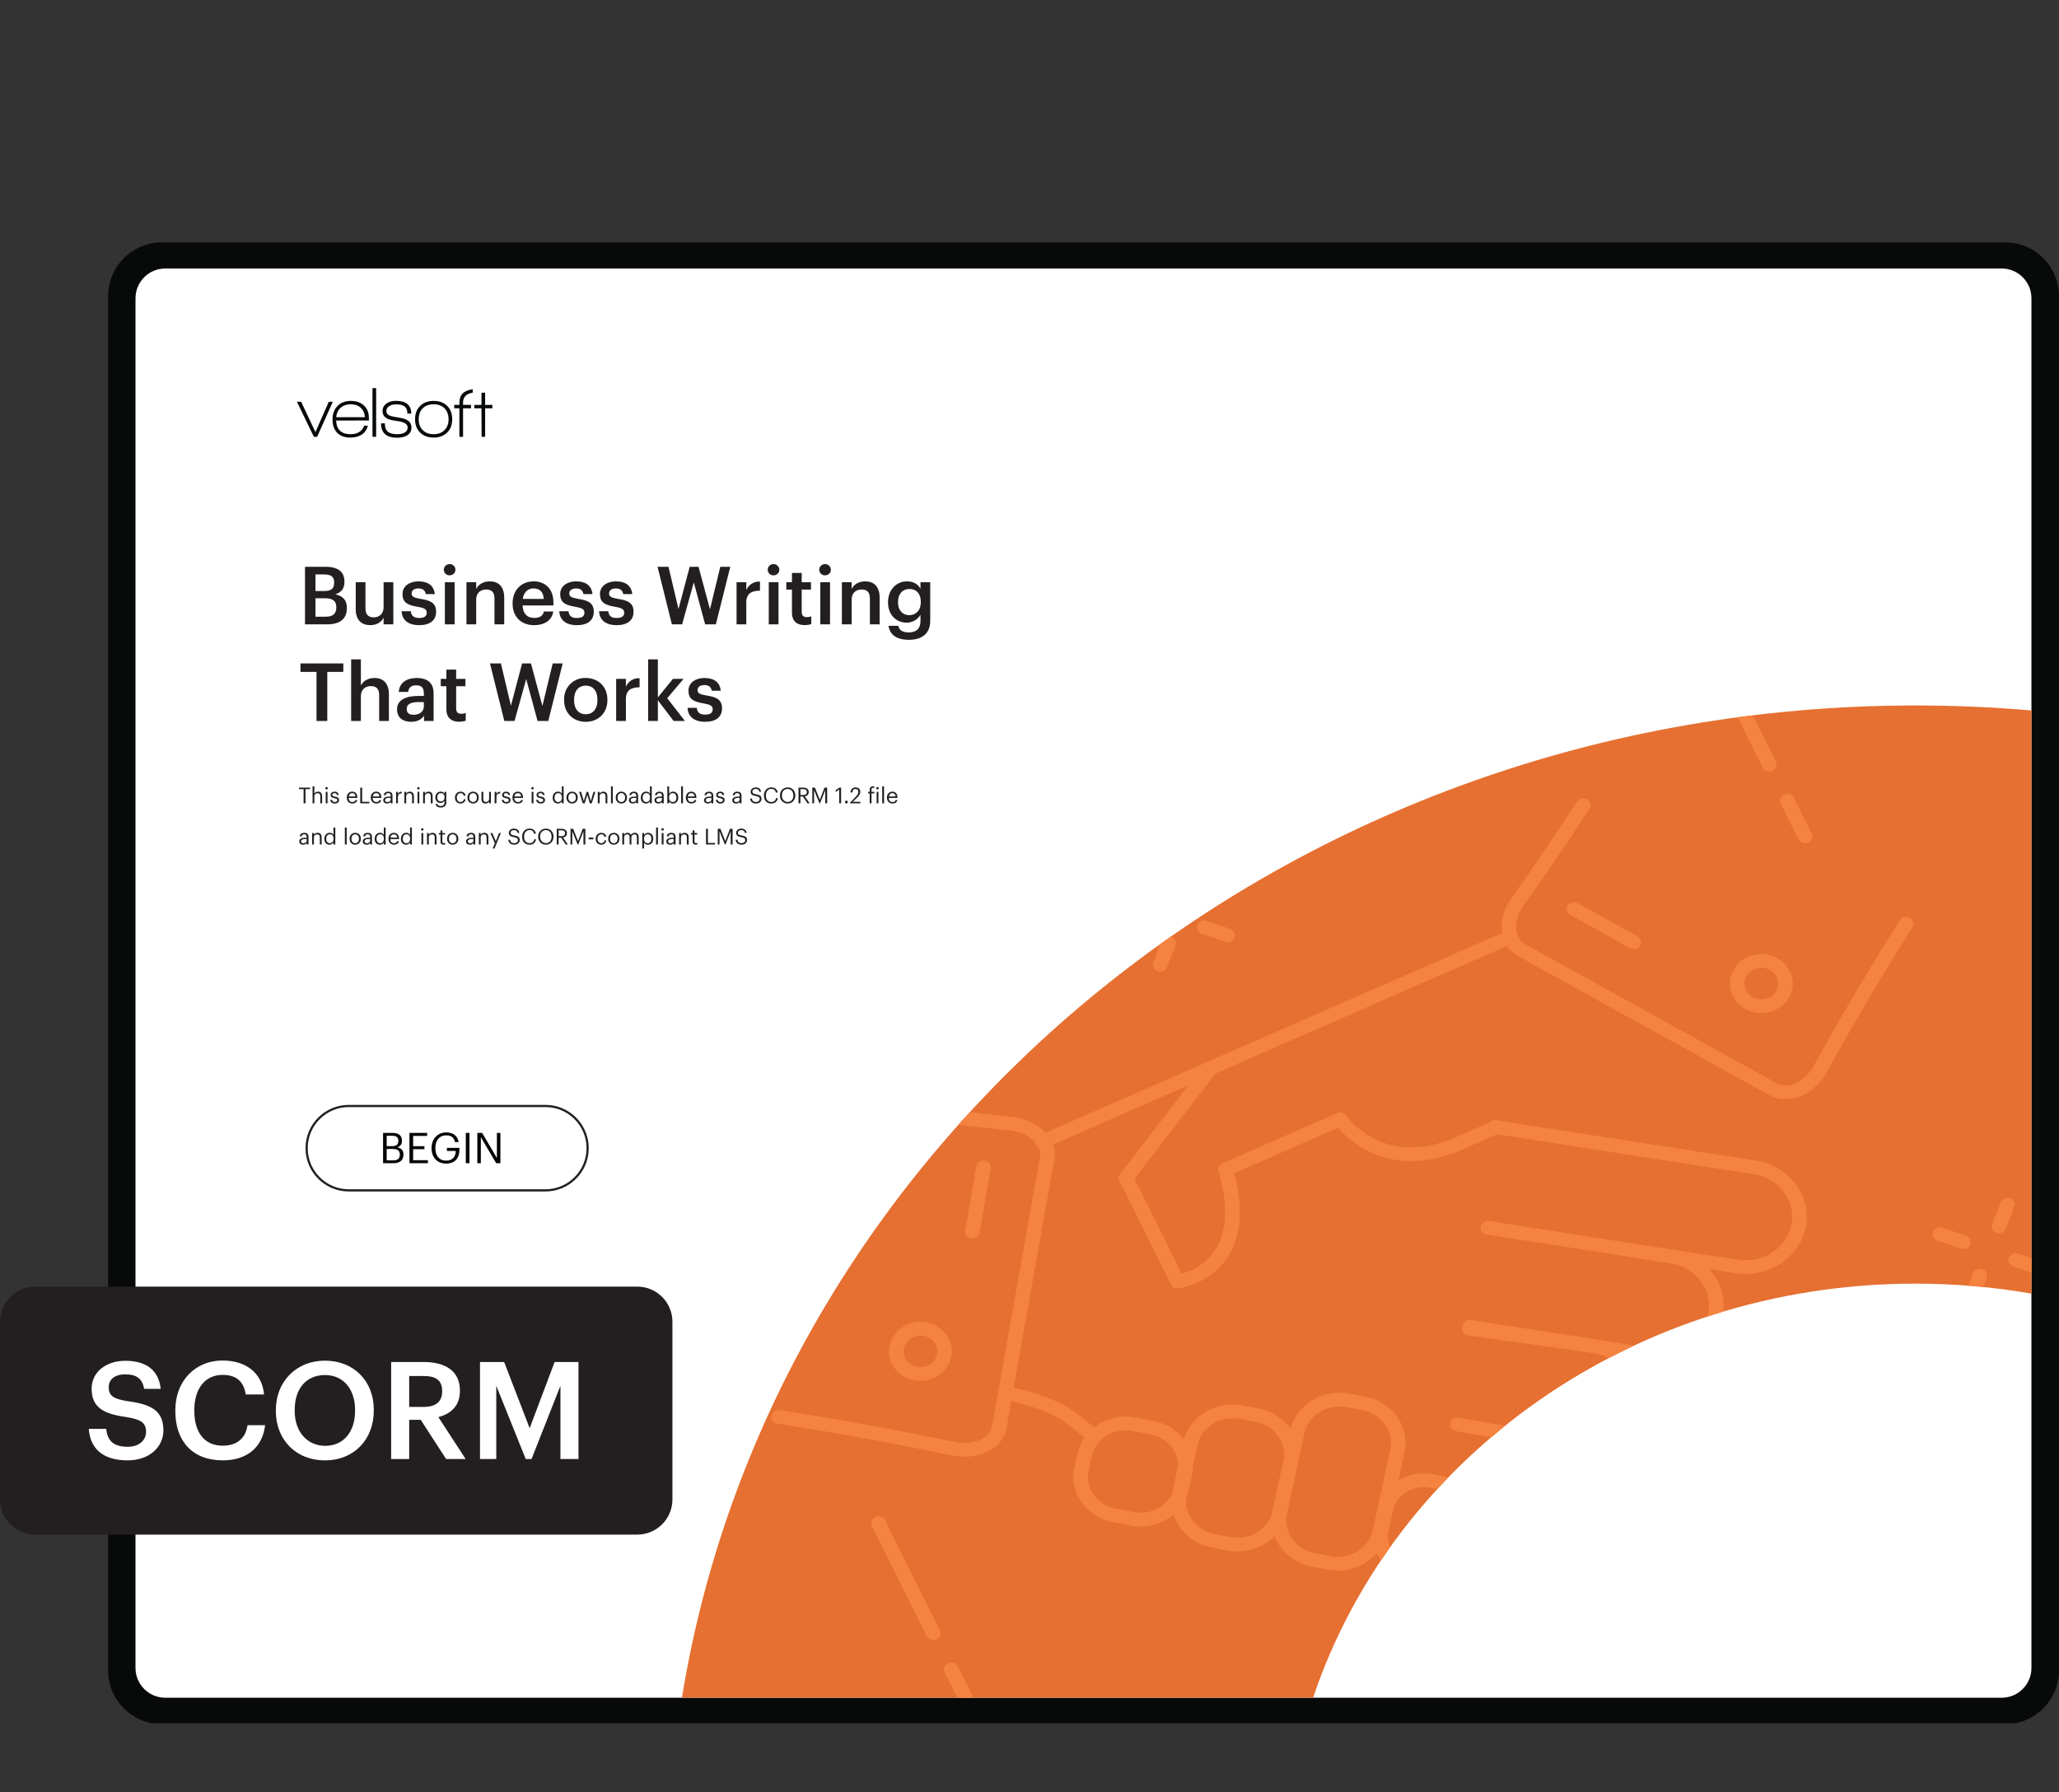 <svg xmlns="http://www.w3.org/2000/svg" xmlns:xlink="http://www.w3.org/1999/xlink" width="1251.275" height="1089.232" viewBox="0 0 938.456 816.924"><rect x="0" y="0" width="938.456" height="816.924" fill="#333333" stroke="none"/><g data-name="Figure"><g data-name="PlacedPDF"><clipPath id="a"><path transform="matrix(1 0 0 -1 0 816.924)" d="M49.276 31.411h889.18v675.032H49.276z"></path></clipPath><g clip-path="url(#a)"><path d="M911.885 778.867H77.768c-11.98 0-21.694-9.712-21.694-21.693V137.02c0-11.982 9.713-21.695 21.694-21.695h834.117c11.981 0 21.694 9.713 21.694 21.695v620.154c0 11.98-9.713 21.693-21.694 21.693" fill="#fff"></path></g><path d="M144.555 199.094h-1.505l-7.719-15.962h1.93l6.51 13.836 6.083-13.836h1.831z" fill="#070a0a"></path><clipPath id="b"><path transform="matrix(1 0 0 -1 0 816.924)" d="M49.276 31.411h889.18v675.032H49.276z"></path></clipPath><g clip-path="url(#b)"><path d="M159.863 184.276c-1.854 0-3.375.523-4.563 1.57-1.19 1.047-1.88 2.486-2.077 4.318h13.083c-.11-1.832-.747-3.27-1.913-4.318-1.167-1.047-2.677-1.57-4.53-1.57m-6.672 7.425c.217 4.143 2.408 6.214 6.574 6.214 3.16 0 5.244-1.296 6.247-3.89h1.7c-.632 2.048-1.711 3.487-3.237 4.316-1.33.741-2.923 1.112-4.776 1.112-2.682 0-4.732-.774-6.15-2.322-1.33-1.44-1.994-3.435-1.994-5.986 0-2.507.757-4.536 2.273-6.084s3.527-2.322 6.035-2.322 4.514.703 6.018 2.11c1.505 1.406 2.258 3.298 2.258 5.674v1.145zM169.773 176.917h1.668v22.177h-1.668zM180.96 199.52c-4.864 0-7.295-2.18-7.295-6.543h1.734c0 1.723.446 2.977 1.341 3.762.893.785 2.311 1.177 4.252 1.177 1.308 0 2.388-.207 3.238-.62 1.047-.546 1.57-1.353 1.57-2.422 0-1.308-1.09-2.213-3.27-2.714-.154-.044-1.244-.219-3.272-.524-3.27-.5-4.906-1.919-4.906-4.252 0-1.526.654-2.715 1.962-3.566 1.112-.74 2.475-1.112 4.09-1.112 4.687 0 7.032 1.941 7.032 5.822h-1.767c0-1.482-.404-2.556-1.21-3.22-.807-.666-2.105-.999-3.892-.999-1.2 0-2.214.24-3.042.72-.96.567-1.44 1.352-1.44 2.355 0 1.308 1.07 2.148 3.206 2.518.567.11 1.722.317 3.467.622 3.184.545 4.776 1.995 4.776 4.35 0 1.657-.72 2.89-2.159 3.696-1.157.633-2.628.95-4.416.95M202.645 186.158c-1.2-1.254-2.867-1.881-5.004-1.881-2.094 0-3.751.616-4.972 1.848-1.222 1.232-1.831 2.895-1.831 4.989 0 2.07.615 3.723 1.847 4.955 1.232 1.232 2.884 1.847 4.956 1.847 2.07 0 3.723-.615 4.956-1.847 1.23-1.232 1.847-2.884 1.847-4.955 0-2.05-.6-3.702-1.8-4.956m-5.036 13.296c-2.595 0-4.65-.774-6.166-2.322s-2.273-3.554-2.273-6.018c0-2.552.779-4.585 2.339-6.101 1.559-1.515 3.614-2.273 6.165-2.273 2.552 0 4.596.758 6.133 2.273 1.538 1.516 2.307 3.549 2.307 6.1 0 2.55-.78 4.579-2.34 6.084-1.558 1.505-3.613 2.257-6.165 2.257M221.112 186.105v12.989h-1.602l-.066-12.99h-3.238v-1.536h3.238v-5.558h1.668v5.558h3.304v1.537zM211.051 183.492c0-2.543 1.472-4.048 4.416-4.518v-1.534c-4.055.51-6.084 2.526-6.084 6.052v1.047h-2.355v1.57h2.355v13.018h1.668v-13.018h3.631v-1.57h-3.63z" fill="#070a0a"></path><path d="M179.295 528.906c2.01 0 2.938-.89 2.938-2.57v-.078c0-1.702-.947-2.514-3.17-2.514h-2.823v5.162zm-.542-6.477c2.03 0 2.804-.734 2.804-2.436v-.077c0-1.566-.909-2.204-2.842-2.204h-2.475v4.717zm-4.156-6.032h4.156c2.572 0 4.447.851 4.447 3.577v.078c0 1.256-.503 2.377-2.088 2.918 2.011.484 2.765 1.508 2.765 3.306v.078c0 2.61-1.779 3.866-4.543 3.866h-4.737zM186.623 516.397h8.062v1.373h-6.38v4.697h5.143v1.373h-5.143v5.007h6.728v1.373h-8.41zM196.697 523.396v-.155c0-4.04 2.726-7.057 6.69-7.057 2.744 0 5.2 1.276 5.625 4.39h-1.682c-.387-2.204-1.895-3.056-3.905-3.056-3.17 0-4.988 2.32-4.988 5.704v.154c0 3.422 1.701 5.665 4.95 5.665 2.996 0 4.291-1.953 4.35-4.408h-4.04v-1.392h5.682v1.025c0 4.002-2.455 6.128-5.993 6.128-4.253 0-6.689-2.958-6.689-6.998M212.301 516.398h1.682v13.823h-1.682zM217.56 516.397h2.185l6.728 11.426v-11.426h1.604v13.823h-1.933l-6.98-11.85v11.85h-1.604z" fill="#030505"></path><path stroke-miterlimit="10" fill="none" stroke="#231f20" d="M158.987 542.6c-10.624 0-19.236-8.611-19.236-19.235 0-10.624 8.612-19.236 19.236-19.236h89.611c10.624 0 19.236 8.612 19.236 19.236s-8.612 19.236-19.236 19.236h-89.61z"></path><path d="M75.313 773.863c-7.428 0-13.555-6.05-13.555-13.555V135.944c0-7.429 6.05-13.555 13.555-13.555h837.03c7.428 0 13.554 6.05 13.554 13.555v624.364h.001c0 7.43-6.05 13.555-13.555 13.555zm863.144-12.368V134.987c0-13.555-11.028-24.506-24.506-24.506H73.781c-13.554 0-24.505 11.027-24.505 24.506V761.42c0 13.554 11.027 24.505 24.505 24.505h840.17c13.478 0 24.429-10.95 24.506-24.429" fill="#080909"></path></g></g><g data-name="Figure"><clipPath id="c"><path transform="matrix(1 0 0 -1 0 816.924)" d="M873.056 495.362c-284.691 0-520.524-196.183-562.245-452.283H598.49c36.764 109.403 145.786 188.733 274.566 188.733 18.053 0 35.716-1.561 52.847-4.543v265.808a611.967 611.967 0 0 1-52.847 2.285z"></path></clipPath><g clip-path="url(#c)"><path d="M929.156 204.254H309.173V778.49h619.983z" fill="#e57031"></path><path d="M807.825 351.361c-1.662.728-3.64.053-4.415-1.507L778.43 299.61c-.775-1.561-.055-3.415 1.608-4.142 1.662-.727 3.64-.053 4.415 1.507l24.978 50.245c.776 1.56.056 3.414-1.607 4.141M824.106 384.11c-1.663.727-3.64.053-4.416-1.508l-8.081-16.255c-.776-1.56-.056-3.414 1.607-4.142 1.662-.727 3.64-.052 4.415 1.508l8.082 16.255c.775 1.56.055 3.415-1.607 4.142M426.78 747.317c-1.663.727-3.64.053-4.416-1.508l-24.979-50.244c-.775-1.56-.055-3.414 1.608-4.142 1.662-.727 3.64-.052 4.415 1.508l24.978 50.244c.776 1.56.056 3.415-1.607 4.142M896.246 569a3.512 3.512 0 0 1-2.54.103l-10.642-3.633c-1.724-.588-2.614-2.377-1.985-3.994.627-1.618 2.533-2.451 4.258-1.862l10.641 3.633c1.724.588 2.614 2.377 1.986 3.994-.314.809-.947 1.422-1.718 1.759M899.946 594.216a3.512 3.512 0 0 1-2.54.103c-1.725-.588-2.614-2.377-1.986-3.994l3.874-9.98c.628-1.618 2.533-2.452 4.258-1.863s2.614 2.377 1.986 3.994l-3.874 9.981c-.314.81-.947 1.422-1.718 1.759M912.488 561.895a3.512 3.512 0 0 1-2.54.104c-1.724-.588-2.614-2.377-1.986-3.994l3.874-9.982c.627-1.618 2.533-2.451 4.258-1.862 1.724.588 2.613 2.377 1.985 3.994l-3.873 9.982c-.314.809-.947 1.421-1.718 1.758M526.48 417.394a3.512 3.512 0 0 1-2.54.104l-10.643-3.633c-1.724-.588-2.614-2.377-1.985-3.994.627-1.618 2.533-2.451 4.258-1.862l10.641 3.633c1.725.588 2.614 2.377 1.986 3.994-.314.809-.947 1.421-1.718 1.758M560.937 429.157a3.512 3.512 0 0 1-2.54.104l-10.642-3.632c-1.724-.588-2.613-2.376-1.985-3.994.627-1.618 2.533-2.451 4.258-1.862l10.64 3.632c1.725.588 2.614 2.376 1.986 3.994-.313.809-.947 1.421-1.717 1.758M530.18 442.61a3.512 3.512 0 0 1-2.54.104c-1.726-.588-2.615-2.377-1.986-3.994l3.873-9.98c.628-1.619 2.534-2.452 4.258-1.863 1.725.589 2.614 2.377 1.986 3.994l-3.874 9.981c-.314.809-.947 1.421-1.718 1.759M542.722 410.29a3.512 3.512 0 0 1-2.54.104c-1.725-.588-2.615-2.377-1.986-3.994l3.873-9.982c.628-1.618 2.533-2.451 4.258-1.862 1.724.588 2.614 2.376 1.986 3.993l-3.874 9.983c-.314.809-.947 1.421-1.717 1.758M623.817 776.276a3.512 3.512 0 0 1-2.54.104c-1.725-.589-2.615-2.377-1.986-3.994l3.874-9.981c.628-1.618 2.533-2.451 4.258-1.863 1.724.59 2.614 2.378 1.985 3.995l-3.874 9.98c-.313.81-.947 1.422-1.717 1.76M395.856 435.401l-63.602 27.82c-1.663.727-3.64.052-4.416-1.508-.775-1.56-.055-3.414 1.607-4.142l63.603-27.819c1.662-.727 3.64-.053 4.415 1.507.776 1.56.055 3.415-1.607 4.142M378.722 467.817l-14.35 6.277c-1.663.727-3.64.053-4.416-1.508-.776-1.56-.055-3.414 1.607-4.141l14.35-6.277c1.663-.727 3.64-.053 4.416 1.507.775 1.56.055 3.415-1.607 4.142M873.386 702.269l-63.602 27.819c-1.663.727-3.64.053-4.416-1.507-.776-1.561-.055-3.415 1.607-4.142l63.602-27.82c1.663-.727 3.64-.052 4.416 1.508.775 1.56.055 3.414-1.607 4.142M914.841 684.136l-20.577 9c-1.662.728-3.64.054-4.415-1.507-.776-1.56-.055-3.414 1.607-4.141l20.577-9c1.662-.728 3.64-.054 4.415 1.507.776 1.56.056 3.414-1.607 4.141M904.665 663.666l-44.35 19.398c-1.662.727-3.64.053-4.415-1.507-.775-1.56-.055-3.415 1.607-4.142l44.35-19.398c1.662-.727 3.639-.053 4.415 1.507.775 1.56.055 3.415-1.607 4.142M841.268 691.395l-14.348 6.276c-1.663.727-3.64.053-4.416-1.507-.775-1.56-.055-3.415 1.607-4.142l14.349-6.276c1.662-.727 3.64-.053 4.415 1.507.776 1.561.056 3.415-1.607 4.142M734.365 659.776a29.19 29.19 0 0 1-16.231 2.072l-54.512-9.467c-1.803-.313-2.995-1.939-2.662-3.63.334-1.695 2.067-2.81 3.873-2.498l54.453 9.457c11.395 1.784 22.274-5.498 24.188-16.25 1.91-10.747-5.857-20.949-17.313-22.741l-56.924-7.994c-1.814-.255-3.066-1.841-2.794-3.543.273-1.707 1.966-2.875 3.778-2.62l56.977 8c15.126 2.366 25.342 15.787 22.828 29.924-1.558 8.77-7.66 15.79-15.661 19.29" fill="#f58340"></path><path d="M769.588 618.877a29.195 29.195 0 0 1-16.23 2.073l-83.804-13.114c-1.812-.284-3.032-1.89-2.73-3.588.301-1.697 2.02-2.844 3.822-2.56l83.804 13.114c11.462 1.794 22.334-5.493 24.248-16.24.925-5.205-.366-10.438-3.635-14.733-3.27-4.297-8.13-7.14-13.679-8.008l-83.804-13.115c-1.811-.284-3.032-1.89-2.73-3.588.301-1.698 2.02-2.844 3.822-2.56l83.804 13.115c7.303 1.142 13.693 4.883 17.994 10.533 4.303 5.65 6 12.535 4.78 19.383-1.558 8.77-7.66 15.788-15.662 19.288" fill="#f58340"></path><path d="M807.409 578.244a29.205 29.205 0 0 1-16.23 2.073l-29.777-4.493c-1.811-.274-3.043-1.874-2.752-3.573.294-1.7 2-2.856 3.808-2.582l29.794 4.496c5.572.872 11.154-.34 15.73-3.407 4.578-3.066 7.61-7.623 8.536-12.829.925-5.207-.366-10.439-3.635-14.735-3.27-4.296-8.128-7.14-13.677-8.01l-118.268-18.361c-1.81-.282-3.035-1.886-2.734-3.585.299-1.698 2.009-2.843 3.82-2.565l118.271 18.363c7.304 1.144 13.694 4.885 17.995 10.536 4.303 5.65 6 12.535 4.781 19.383-1.56 8.77-7.657 15.788-15.662 19.289M500.02 657.379c-1.11.485-2.464.374-3.485-.393-2.377-1.786-4-3.101-5.585-4.39-1.48-1.2-2.928-2.374-4.975-3.91-9.72-7.293-27.698-10.585-27.88-10.618-1.8-.324-2.983-1.956-2.637-3.646.344-1.69 2.085-2.801 3.884-2.477.801.145 19.767 3.607 30.784 11.875 2.127 1.595 3.631 2.815 5.17 4.063 1.532 1.243 3.097 2.513 5.394 4.239 1.433 1.076 1.663 3.037.517 4.38-.331.387-.739.68-1.188.877M691.783 699.475a29.205 29.205 0 0 1-16.23 2.073c-1.81-.282-3.032-1.89-2.73-3.586.301-1.698 2.02-2.845 3.822-2.562 11.463 1.795 22.335-5.492 24.247-16.24.925-5.206-.365-10.438-3.635-14.734-3.269-4.296-8.127-7.14-13.676-8.008-1.811-.283-3.032-1.89-2.73-3.588.3-1.697 2.022-2.844 3.822-2.56 7.301 1.143 13.69 4.883 17.992 10.534 4.302 5.65 6 12.534 4.78 19.383-1.559 8.769-7.657 15.787-15.662 19.288" fill="#f58340"></path><path d="M449.297 662.07c-4.581 2.004-10.207 2.479-15.875 1.28a1499.828 1499.828 0 0 0-79.111-14.406c-1.812-.278-3.039-1.882-2.74-3.581.296-1.7 2.01-2.847 3.816-2.57a1506.543 1506.543 0 0 1 79.491 14.475c4.948 1.045 9.92.387 13.3-1.738 1.551-.979 3.508-2.745 4.016-5.598l21.78-122.455c.507-2.851-.735-5.119-1.867-6.518-2.464-3.049-6.937-5.176-11.965-5.69a1524.129 1524.129 0 0 1-55.28-6.777c-1.816-.257-3.065-1.844-2.792-3.546.277-1.705 1.973-2.873 3.78-2.617a1517.302 1517.302 0 0 0 55.018 6.744c6.905.707 12.935 3.666 16.534 8.122 2.716 3.358 3.826 7.373 3.125 11.307l-21.78 122.457c-.698 3.933-3.135 7.394-6.862 9.744-.816.514-1.682.97-2.588 1.367M821.285 499.364a19.94 19.94 0 0 1-2.78.98c-4.314 1.168-8.707.695-12.368-1.331L692.129 435.95c-3.664-2.026-6.229-5.405-7.226-9.515-1.326-5.45.134-11.685 4-17.106a1332.623 1332.623 0 0 0 29.852-43.863c.952-1.465 2.997-1.932 4.567-1.034 1.566.898 2.059 2.816 1.102 4.285a1337.654 1337.654 0 0 1-29.994 44.072c-2.818 3.95-3.956 8.53-3.049 12.26.415 1.713 1.469 4.063 4.123 5.533l114.007 63.062c2.656 1.469 5.356 1.198 7.153.712 3.9-1.058 7.643-4.21 9.964-8.433a1313.223 1313.223 0 0 1 39.28-66.428c.938-1.477 2.975-1.97 4.55-1.09 1.58.877 2.1 2.79 1.164 4.27a1307.311 1307.311 0 0 0-39.091 66.11c-2.66 4.838-6.664 8.575-11.245 10.58" fill="#f58340"></path><path d="M545.41 584.792c-4.462 1.952-7.982 2.404-8.264 2.438-1.433.17-2.82-.546-3.431-1.774l-23.46-47.192a2.954 2.954 0 0 1 .317-3.14l38.613-50.16a3.285 3.285 0 0 1 1.29-1l136.566-59.733c1.662-.728 3.64-.053 4.415 1.507.776 1.56.055 3.414-1.607 4.142l-135.781 59.39-36.966 48.018 21.503 43.255c3.478-.955 10.168-3.531 14.735-9.998 5.977-8.465 6.674-20.804 2.073-36.675-.425-1.464.336-3.001 1.803-3.643l52.198-22.831c1.51-.66 3.307-.17 4.205 1.145.679.987 17.173 24.16 50.006 9.799l15.825-6.922c1.662-.727 3.64-.053 4.415 1.508.776 1.56.056 3.414-1.607 4.141l-15.825 6.922c-31.759 13.891-50.947-3.467-56.63-9.886l-47.274 20.678c4.328 16.548 3.079 29.765-3.726 39.313-3.974 5.578-9.116 8.827-13.393 10.698" fill="#f58340"></path><path d="m562.503 485.58-85.973 37.604c-1.662.727-3.64.053-4.415-1.507-.776-1.56-.055-3.415 1.607-4.142l85.973-37.604c1.662-.727 3.64-.053 4.416 1.507.775 1.56.055 3.415-1.608 4.142M516.691 689.23c8.558 1.634 16.934-3.569 18.68-11.593l1.366-6.301c.845-3.89.025-7.853-2.31-11.162-2.333-3.31-5.902-5.568-10.047-6.36l-8.11-1.549c-4.143-.791-8.37-.018-11.899 2.168-3.527 2.189-5.935 5.537-6.778 9.424l-1.368 6.302c-.845 3.89-.025 7.852 2.31 11.162 2.332 3.31 5.901 5.568 10.047 6.36zm12.63 4.56a23.71 23.71 0 0 1-13.956 1.547l-8.11-1.55c-5.883-1.123-10.95-4.33-14.264-9.027-3.314-4.697-4.478-10.324-3.278-15.845l1.367-6.301c1.199-5.52 4.617-10.271 9.624-13.379 5.017-3.116 11.009-4.202 16.893-3.077l8.11 1.55c5.883 1.123 10.95 4.329 14.263 9.026 3.314 4.698 4.479 10.325 3.28 15.845l-1.368 6.303c-1.48 6.803-6.317 12.177-12.56 14.908" fill="#f58340"></path><path d="M560.804 700.615c4.273.817 8.642.023 12.262-2.233 3.638-2.257 6.118-5.706 6.988-9.714l4.886-22.502c1.797-8.272-3.917-16.373-12.737-18.058l-7.157-1.367c-8.819-1.685-17.454 3.676-19.25 11.947l-4.886 22.502c-.872 4.008-.025 8.092 2.38 11.503 2.406 3.41 6.084 5.739 10.356 6.554zm12.921 4.546c-4.425 1.936-9.374 2.493-14.247 1.562l-7.158-1.368c-6.012-1.147-11.187-4.422-14.571-9.223-3.386-4.798-4.575-10.547-3.352-16.186l4.885-22.501c2.528-11.638 14.68-19.182 27.09-16.812L573.53 642c12.409 2.373 20.45 13.77 17.923 25.41l-4.885 22.502c-1.226 5.64-4.718 10.493-9.834 13.668a23.669 23.669 0 0 1-3.009 1.581" fill="#f58340"></path><path d="M606.46 709.337c8.82 1.684 17.455-3.676 19.251-11.947l7.935-36.547c.871-4.008.027-8.094-2.38-11.503-2.404-3.412-6.084-5.739-10.356-6.555l-7.158-1.367c-4.27-.816-8.624-.017-12.262 2.233-3.637 2.257-6.118 5.707-6.988 9.714l-7.935 36.547c-1.796 8.272 3.918 16.373 12.737 18.058zm12.934 4.526a24.22 24.22 0 0 1-14.26 1.581l-7.157-1.366c-12.408-2.372-20.448-13.771-17.923-25.41l7.935-36.546c1.225-5.64 4.717-10.494 9.834-13.668 5.123-3.181 11.246-4.293 17.256-3.144l7.157 1.368c6.012 1.146 11.188 4.423 14.573 9.221 3.384 4.8 4.574 10.55 3.348 16.189l-7.933 36.545c-1.51 6.95-6.451 12.44-12.83 15.23" fill="#f58340"></path><path d="M642.869 679.117c-.645.282-1.272.61-1.876.985-3.186 1.978-5.36 5.002-6.123 8.515l-1.978 9.113c-.764 3.513-.022 7.094 2.087 10.084 2.107 2.99 5.331 5.03 9.075 5.744l5.34 1.02c3.747.715 7.572.016 10.751-1.957 3.187-1.978 5.36-5.002 6.123-8.515l1.978-9.113c1.574-7.252-3.433-14.352-11.162-15.83l-5.34-1.019a15.055 15.055 0 0 0-8.875.973m18.198 40.144c-4.037 1.765-8.553 2.274-12.999 1.425l-5.34-1.02c-5.482-1.047-10.204-4.035-13.292-8.413-3.086-4.378-4.173-9.622-3.057-14.766l1.978-9.114c1.118-5.144 4.303-9.572 8.97-12.47 4.668-2.898 10.258-3.913 15.743-2.866l5.34 1.019c11.319 2.163 18.653 12.562 16.35 23.18l-1.978 9.114c-1.118 5.144-4.304 9.572-8.971 12.469a21.64 21.64 0 0 1-2.744 1.442M799.548 441.802c-3.833 1.676-5.498 5.965-3.71 9.56 1.787 3.595 6.36 5.156 10.193 3.48 3.832-1.677 5.497-5.966 3.71-9.561-1.787-3.595-6.36-5.155-10.193-3.48m9.29 18.69c-7.153 3.128-15.687.215-19.023-6.494-3.336-6.71-.229-14.715 6.925-17.844 7.153-3.13 15.687-.216 19.023 6.494 3.336 6.71.23 14.714-6.924 17.844M416.26 609.45c-3.833 1.676-5.496 5.965-3.709 9.56 1.787 3.594 6.358 5.156 10.191 3.48 3.833-1.677 5.496-5.965 3.708-9.56-1.787-3.595-6.358-5.156-10.19-3.48m9.29 18.689c-7.153 3.128-15.685.215-19.021-6.495-3.336-6.71-.231-14.714 6.922-17.843 7.154-3.129 15.686-.215 19.022 6.495 3.336 6.71.23 14.714-6.922 17.843M746.033 432.339a3.516 3.516 0 0 1-3.106-.145l-27.161-15.154c-1.576-.88-2.095-2.792-1.157-4.271.943-1.478 2.977-1.966 4.556-1.086l27.161 15.154c1.576.88 2.095 2.792 1.157 4.271a3.252 3.252 0 0 1-1.45 1.231M444.6 564.184a3.508 3.508 0 0 1-1.937.25c-1.81-.276-3.039-1.878-2.745-3.576l5.084-29.257c.296-1.7 2.002-2.853 3.815-2.576 1.81.277 3.04 1.879 2.745 3.577l-5.083 29.257c-.186 1.058-.916 1.904-1.878 2.325M346.933 478.283c-.776-1.56-2.753-2.235-4.416-1.508l-33.344 14.584v6.878l36.152-15.813c1.663-.727 2.384-2.581 1.608-4.141M312.982 468.211c-.572-1.15-1.798-1.815-3.07-1.794v6.575l1.463-.64c1.662-.727 2.383-2.58 1.607-4.141M608.281 778.164a3.35 3.35 0 0 0-.974-.536l-10.642-3.632c-1.725-.59-3.63.244-4.258 1.862-.303.781-.246 1.6.082 2.306zM929.156 574.573l-9.362-3.195c-1.724-.59-3.63.244-4.258 1.862-.628 1.618.261 3.406 1.986 3.994l10.641 3.632c.328.113.662.158.993.171zM437.655 776.569h7.24a2.994 2.994 0 0 0-.229-.646l-8.081-16.256c-.776-1.56-2.753-2.234-4.415-1.507-1.663.727-2.383 2.581-1.608 4.142z" fill="#f58340"></path></g></g><symbol id="d"><path d="M0 0h.275C.432 0 .52.067.52.2v.004C.52.299.474.352.377.373.458.398.49.454.49.525v.004c0 .13-.087.186-.234.186H0V0m.13.095v.229h.12C.348.324.389.287.389.213V.209C.389.135.348.095.259.095H.13m0 .319V.62h.108C.323.62.362.591.362.523V.519C.362.446.328.414.24.414H.13z"></path></symbol><symbol id="e"><path d="M.18 0c.085 0 .14.041.166.092V.01h.121v.523H.346V.222C.346.139.289.097.224.097c-.07 0-.103.036-.103.115v.321H0V.198C0 .059.077 0 .18 0z"></path></symbol><symbol id="f"><path d="M.219 0c.134 0 .209.061.209.167 0 .111-.073.141-.196.16C.149.341.124.356.124.394c0 .037.031.062.083.062C.263.456.29.434.3.386h.112C.399.504.314.544.207.544.109.544.011.492.011.387.011.289.062.25.2.228.277.215.312.199.312.156.312.112.283.089.218.089.147.089.12.12.114.173H0C.005.062.084 0 .219 0z"></path></symbol><symbol id="g"><path d="M.013 0h.121v.523H.013V0m.059.609c.04 0 .072.03.072.069a.07.07 0 0 1-.072.07A.07.07 0 0 1 0 .678.07.07 0 0 1 .072.609z"></path></symbol><symbol id="h"><path d="M0 0h.121v.308c0 .083.055.125.123.125.072 0 .104-.036.104-.115V0h.121v.329C.469.473.395.534.29.534.204.534.146.491.121.44v.083H0V0z"></path></symbol><symbol id="i"><path d="M.265 0c.134 0 .223.06.24.17H.388C.379.119.341.09.268.09c-.09 0-.14.056-.144.155h.383V.28C.507.467.39.544.26.544.111.544 0 .436 0 .274V.266C0 .101.111 0 .265 0M.126.326c.012.081.061.13.134.13.075 0 .121-.04.127-.13H.126z"></path></symbol><symbol id="j"><path d="M0 0z"></path></symbol><symbol id="k"><path d="M.178 0h.127L.45.521.591 0h.133l.179.715H.779L.651.187.509.715h-.11L.26.19.136.715H0L.178 0z"></path></symbol><symbol id="l"><path d="M0 0h.121v.272c0 .111.064.145.17.146v.113a.174.174 0 0 1-.17-.106v.098H0V0z"></path></symbol><symbol id="m"><path d="M.228 0C.265 0 .291.006.31.013v.096a.149.149 0 0 0-.059-.01c-.038 0-.06.021-.06.067v.275h.115v.091H.191v.115H.07V.532H0V.441h.07V.155C.07.056.124 0 .228 0z"></path></symbol><symbol id="n"><path d="M.258 0C.42 0 .523.077.524.231v.484H.403v-.08C.373.687.321.726.235.726.1.726 0 .616 0 .469V.462C0 .311.101.213.232.213.309.213.374.26.403.31V.233C.403.139.351.092.257.092c-.079 0-.119.03-.129.082H.006C.02.074.094 0 .258 0m.004.306c-.078 0-.138.06-.138.157v.008c0 .095.052.16.142.16.087 0 .141-.059.141-.158V.466c0-.1-.061-.16-.145-.16z"></path></symbol><use xlink:href="#d" transform="matrix(36.704 0 0 -36.704 139.01 284.596)" fill="#231f20"></use><use xlink:href="#e" transform="matrix(36.704 0 0 -36.704 162.133 284.963)" fill="#231f20"></use><use xlink:href="#f" transform="matrix(36.704 0 0 -36.704 183.055 284.963)" fill="#231f20"></use><use xlink:href="#g" transform="matrix(36.704 0 0 -36.704 202.288 284.596)" fill="#231f20"></use><use xlink:href="#h" transform="matrix(36.704 0 0 -36.704 212.601 284.596)" fill="#231f20"></use><use xlink:href="#i" transform="matrix(36.704 0 0 -36.704 233.633 284.963)" fill="#231f20"></use><use xlink:href="#f" transform="matrix(36.704 0 0 -36.704 254.921 284.963)" fill="#231f20"></use><use xlink:href="#f" transform="matrix(36.704 0 0 -36.704 273.053 284.963)" fill="#231f20"></use><use xlink:href="#j" transform="matrix(36.704 0 0 -36.704 290.01 284.596)" fill="#231f20"></use><use xlink:href="#k" transform="matrix(36.704 0 0 -36.704 299.7 284.596)" fill="#231f20"></use><use xlink:href="#l" transform="matrix(36.704 0 0 -36.704 335.707 284.596)" fill="#231f20"></use><use xlink:href="#g" transform="matrix(36.704 0 0 -36.704 349.912 284.596)" fill="#231f20"></use><use xlink:href="#m" transform="matrix(36.704 0 0 -36.704 358.39 284.926)" fill="#231f20"></use><use xlink:href="#g" transform="matrix(36.704 0 0 -36.704 373.402 284.596)" fill="#231f20"></use><use xlink:href="#h" transform="matrix(36.704 0 0 -36.704 383.716 284.596)" fill="#231f20"></use><use xlink:href="#n" transform="matrix(36.704 0 0 -36.704 404.747 291.643)" fill="#231f20"></use><use xlink:href="#j" transform="matrix(36.704 0 0 -36.704 426.623 284.596)" fill="#231f20"></use></g><g data-name="P"><symbol id="o"><path d="M.199 0h.134v.61h.199v.105H0V.61h.199V0z"></path></symbol><symbol id="p"><path d="M0 0h.121v.308c0 .083.055.125.123.125.072 0 .104-.036.104-.115V0h.121v.329C.469.473.395.534.29.534.204.534.146.491.121.44v.325H0V0z"></path></symbol><symbol id="q"><path d="M.175 0c.08 0 .126.029.16.074V.01h.119v.343c0 .143-.092.191-.209.191C.128.544.031.493.021.371h.117c.006.052.037.082.1.082.071 0 .095-.035.095-.105V.321H.268C.118.321 0 .277 0 .155 0 .046.079 0 .175 0m.029.087C.144.087.12.116.12.16c0 .064.059.085.151.085h.062V.193C.333.126.278.087.204.087z"></path></symbol><symbol id="r"><path d="M.269.094C.177.094.124.161.124.268v.008c0 .108.055.173.145.173S.413.383.413.275V.268C.413.161.359.094.269.094M.268 0c.154 0 .269.106.269.269v.008c0 .16-.115.267-.268.267A.259.259 0 0 1 0 .274V.266C0 .107.114 0 .268 0z"></path></symbol><symbol id="s"><path d="M0 0h.121v.257L.317 0h.14l-.22.283.203.24H.308L.121.293v.472H0V0z"></path></symbol><use xlink:href="#o" transform="matrix(36.704 0 0 -36.704 136.954 328.64)" fill="#231f20"></use><use xlink:href="#p" transform="matrix(36.704 0 0 -36.704 160.041 328.64)" fill="#231f20"></use><use xlink:href="#q" transform="matrix(36.704 0 0 -36.704 180.963 329.008)" fill="#231f20"></use><use xlink:href="#m" transform="matrix(36.704 0 0 -36.704 200.893 328.971)" fill="#231f20"></use><use xlink:href="#j" transform="matrix(36.704 0 0 -36.704 213.63 328.64)" fill="#231f20"></use><use xlink:href="#k" transform="matrix(36.704 0 0 -36.704 223.32 328.64)" fill="#231f20"></use><use xlink:href="#r" transform="matrix(36.704 0 0 -36.704 257.124 329.008)" fill="#231f20"></use><use xlink:href="#l" transform="matrix(36.704 0 0 -36.704 280.834 328.64)" fill="#231f20"></use><use xlink:href="#s" transform="matrix(36.704 0 0 -36.704 295.406 328.64)" fill="#231f20"></use><use xlink:href="#f" transform="matrix(36.704 0 0 -36.704 313.39 329.008)" fill="#231f20"></use></g><g data-name="P"><symbol id="t"><path d="M.208 0h.087v.644h.208v.071H0V.644h.208V0z"></path></symbol><symbol id="u"><path d="M0 0h.083v.317c0 .094.069.143.146.143C.313.46.352.419.352.327V0h.083v.321c0 .152-.076.211-.184.211C.165.532.107.489.083.44v.333H0V0z"></path></symbol><symbol id="v"><path d="M.015 0h.083v.523H.015V0m.04.632c.03 0 .055.025.055.055S.085.742.055.742A.055.055 0 0 1 0 .687C0 .657.025.632.055.632z"></path></symbol><symbol id="w"><path d="M.205 0c.127 0 .192.064.192.159C.397.27.321.294.213.314.117.331.091.35.091.397c0 .045.039.075.099.075C.256.472.288.447.3.39h.08C.366.503.285.541.191.541.109.541.014.491.014.394.014.303.06.265.196.24.277.225.318.207.318.152.318.096.283.069.204.069.12.069.087.108.081.17H0C.005.063.08 0 .205 0z"></path></symbol><symbol id="x"><path d="M0 0z"></path></symbol><symbol id="y"><path d="M.253 0c.118 0 .205.055.223.16H.393C.382.099.335.069.254.069.147.069.09.135.086.254H.48v.027c0 .187-.114.26-.235.26C.101.541 0 .431 0 .273V.265C0 .104.105 0 .253 0M.089.321C.103.414.16.472.245.472c.086 0 .142-.043.15-.151H.089z"></path></symbol><symbol id="z"><path d="M0 0h.414v.071H.087v.644H0V0z"></path></symbol><symbol id="A"><path d="M.174 0c.077 0 .124.026.163.075V.009H.42v.345C.42.5.329.541.229.541.128.541.033.497.022.378h.083c.008.064.048.094.12.094.08 0 .112-.035.112-.118V.316H.262C.128.316 0 .275 0 .154 0 .047.077 0 .174 0m.008.066C.109.066.083.1.083.154c0 .077.077.103.182.103h.072V.192C.337.111.27.066.182.066z"></path></symbol><symbol id="B"><path d="M0 0h.083v.287c0 .129.067.162.172.167v.078C.161.529.116.488.083.429v.094H0V0z"></path></symbol><symbol id="C"><path d="M0 0h.083v.317c0 .094.069.143.146.143C.313.46.352.419.352.327V0h.083v.321c0 .152-.076.211-.184.211C.165.532.107.489.083.44v.083H0V0z"></path></symbol><symbol id="D"><path d="M.248 0c.146 0 .249.074.25.226v.488H.415V.63a.187.187 0 0 1-.171.093C.1.723 0 .605 0 .463V.456C0 .312.101.208.238.208c.076 0 .147.048.177.099V.231C.415.119.35.07.247.07.158.07.108.101.096.161H.011C.025.073.093 0 .248 0M.247.277C.159.277.086.345.086.459v.008c0 .11.062.187.166.187.102 0 .166-.068.166-.185V.462C.418.345.344.277.247.277z"></path></symbol><symbol id="E"><path d="M.256 0c.126 0 .217.084.228.197H.407C.398.112.331.069.257.069.156.069.086.137.086.265v.008c0 .123.073.199.168.199.072 0 .132-.031.145-.114h.082C.465.491.363.541.254.541.114.541 0 .433 0 .273V.265C0 .103.11 0 .256 0z"></path></symbol><symbol id="F"><path d="M.257.069C.151.069.086.147.086.266v.008c0 .12.066.198.171.198.104 0 .171-.078.171-.199V.266C.428.148.362.069.257.069M.256 0c.149 0 .258.109.258.267v.008c0 .157-.109.266-.257.266C.109.541 0 .431 0 .274V.266C0 .113.107 0 .256 0z"></path></symbol><symbol id="G"><path d="M.182 0c.084 0 .142.043.166.092V.009h.083v.523H.348V.215C.348.121.278.072.204.072.122.072.083.113.083.205v.327H0V.201C0 .057.078 0 .182 0z"></path></symbol><symbol id="H"><path d="M.236 0a.22.22 0 0 1 .179.099v-.09h.083v.773H.415V.448a.187.187 0 0 1-.171.093C.1.541 0 .428 0 .268V.26C0 .097.099 0 .236 0m.009.069C.157.069.086.132.086.264v.008c0 .127.062.2.166.2.102 0 .166-.063.166-.197V.267C.418.133.342.069.245.069z"></path></symbol><symbol id="I"><path d="M.161 0h.091l.122.392L.483 0h.092l.163.523H.653L.53.102.411.523H.339L.212.102.09.523H0L.161 0z"></path></symbol><symbol id="J"><path d="M0 0h.084v.773H0V0z"></path></symbol><symbol id="K"><path d="M.26 0c.144 0 .238.11.238.27v.008C.498.441.397.541.26.541A.215.215 0 0 1 .083.444v.338H0V.009h.083v.086A.2.2 0 0 1 .26 0M.252.069C.15.069.08.132.08.266v.008c0 .134.074.198.171.198.088 0 .161-.066.161-.198V.266C.412.139.356.069.252.069z"></path></symbol><symbol id="L"><path d="M.273 0C.415 0 .52.091.52.211.52.346.436.394.277.419.131.441.105.477.105.547c0 .067.051.116.149.116.099 0 .151-.037.168-.127H.5C.486.663.397.733.254.733.119.733.024.649.024.539c0-.127.089-.174.239-.197C.399.32.436.286.436.205.436.124.365.07.273.07.129.07.095.142.084.227H0C.013.105.082 0 .273 0z"></path></symbol><symbol id="M"><path d="M.334 0c.16 0 .274.081.299.246H.552C.534.13.453.071.336.071.182.071.09.181.09.363v.008c0 .18.099.295.247.295C.459.666.522.61.54.501h.086C.611.656.485.735.336.735.142.735 0 .582 0 .37V.362C0 .142.127 0 .334 0z"></path></symbol><symbol id="N"><path d="M.354.072C.205.072.09.19.09.363v.008c0 .17.096.292.262.292.165 0 .259-.13.259-.29V.365C.611.192.513.072.354.072m0-.072c.208 0 .347.162.347.364v.008c0 .201-.139.361-.349.361C.142.733 0 .573 0 .37V.362C0 .162.143 0 .354 0z"></path></symbol><symbol id="O"><path d="M0 0h.087v.311h.11L.41 0h.097L.288.317c.098.019.177.077.177.195v.004c0 .143-.113.199-.25.199H0V0m.087.38v.265h.134C.318.645.378.613.378.516V.512C.378.424.323.38.221.38H.087z"></path></symbol><symbol id="P"><path d="M0 0h.08v.602L.325 0h.027l.237.602V0h.087v.715h-.12L.342.158.121.715H0V0z"></path></symbol><symbol id="Q"><path d="M.16 0h.087v.715H.166L0 .595V.514l.16.115V0z"></path></symbol><symbol id="R"><path d="M.064 0c.035 0 .064.028.064.064a.064.064 0 0 1-.064.064A.064.064 0 0 1 0 .064C0 .028.029 0 .064 0z"></path></symbol><symbol id="S"><path d="M0 0h.479v.071H.134l.197.192c.088.086.144.172.144.26 0 .123-.084.201-.216.201C.123.724.038.635.027.495h.081c.014.112.068.159.151.159C.34.654.387.606.387.526.387.453.349.388.284.319L0 .02V0z"></path></symbol><symbol id="T"><path d="M.075 0h.083v.453h.128v.07H.158v.094c0 .053.021.09.074.09A.138.138 0 0 0 .286.698v.07a.147.147 0 0 1-.057.008C.126.776.075.714.075.608V.523H0v-.07h.075V0z"></path></symbol><use xlink:href="#t" transform="matrix(10.009 0 0 -10.009 136.29 366.174)" fill="#231f20"></use><use xlink:href="#u" transform="matrix(10.009 0 0 -10.009 142.456 366.174)" fill="#231f20"></use><use xlink:href="#v" transform="matrix(10.009 0 0 -10.009 148.31 366.174)" fill="#231f20"></use><use xlink:href="#w" transform="matrix(10.009 0 0 -10.009 150.563 366.264)" fill="#231f20"></use><use xlink:href="#x" transform="matrix(10.009 0 0 -10.009 154.957 366.174)" fill="#231f20"></use><use xlink:href="#y" transform="matrix(10.009 0 0 -10.009 158.06 366.264)" fill="#231f20"></use><use xlink:href="#z" transform="matrix(10.009 0 0 -10.009 164.195 366.174)" fill="#231f20"></use><use xlink:href="#y" transform="matrix(10.009 0 0 -10.009 168.998 366.264)" fill="#231f20"></use><use xlink:href="#A" transform="matrix(10.009 0 0 -10.009 174.693 366.264)" fill="#231f20"></use><use xlink:href="#B" transform="matrix(10.009 0 0 -10.009 180.529 366.174)" fill="#231f20"></use><use xlink:href="#C" transform="matrix(10.009 0 0 -10.009 184.292 366.174)" fill="#231f20"></use><use xlink:href="#v" transform="matrix(10.009 0 0 -10.009 190.147 366.174)" fill="#231f20"></use><use xlink:href="#C" transform="matrix(10.009 0 0 -10.009 192.83 366.174)" fill="#231f20"></use><use xlink:href="#D" transform="matrix(10.009 0 0 -10.009 198.425 368.086)" fill="#231f20"></use><use xlink:href="#x" transform="matrix(10.009 0 0 -10.009 204.25 366.174)" fill="#231f20"></use><use xlink:href="#E" transform="matrix(10.009 0 0 -10.009 207.352 366.264)" fill="#231f20"></use><use xlink:href="#F" transform="matrix(10.009 0 0 -10.009 213.058 366.264)" fill="#231f20"></use><use xlink:href="#G" transform="matrix(10.009 0 0 -10.009 219.443 366.264)" fill="#231f20"></use><use xlink:href="#B" transform="matrix(10.009 0 0 -10.009 225.439 366.174)" fill="#231f20"></use><use xlink:href="#w" transform="matrix(10.009 0 0 -10.009 228.72 366.264)" fill="#231f20"></use><use xlink:href="#y" transform="matrix(10.009 0 0 -10.009 233.565 366.264)" fill="#231f20"></use><use xlink:href="#x" transform="matrix(10.009 0 0 -10.009 238.8 366.174)" fill="#231f20"></use><use xlink:href="#v" transform="matrix(10.009 0 0 -10.009 242.162 366.174)" fill="#231f20"></use><use xlink:href="#w" transform="matrix(10.009 0 0 -10.009 244.414 366.264)" fill="#231f20"></use><use xlink:href="#x" transform="matrix(10.009 0 0 -10.009 248.808 366.174)" fill="#231f20"></use><use xlink:href="#H" transform="matrix(10.009 0 0 -10.009 251.911 366.264)" fill="#231f20"></use><use xlink:href="#F" transform="matrix(10.009 0 0 -10.009 258.187 366.264)" fill="#231f20"></use><use xlink:href="#I" transform="matrix(10.009 0 0 -10.009 263.962 366.174)" fill="#231f20"></use><use xlink:href="#C" transform="matrix(10.009 0 0 -10.009 272.47 366.174)" fill="#231f20"></use><use xlink:href="#J" transform="matrix(10.009 0 0 -10.009 278.475 366.174)" fill="#231f20"></use><use xlink:href="#F" transform="matrix(10.009 0 0 -10.009 280.627 366.264)" fill="#231f20"></use><use xlink:href="#A" transform="matrix(10.009 0 0 -10.009 286.632 366.264)" fill="#231f20"></use><use xlink:href="#H" transform="matrix(10.009 0 0 -10.009 292.077 366.264)" fill="#231f20"></use><use xlink:href="#A" transform="matrix(10.009 0 0 -10.009 298.312 366.264)" fill="#231f20"></use><use xlink:href="#K" transform="matrix(10.009 0 0 -10.009 304.148 366.264)" fill="#231f20"></use><use xlink:href="#J" transform="matrix(10.009 0 0 -10.009 310.443 366.174)" fill="#231f20"></use><use xlink:href="#y" transform="matrix(10.009 0 0 -10.009 312.595 366.264)" fill="#231f20"></use><use xlink:href="#x" transform="matrix(10.009 0 0 -10.009 317.83 366.174)" fill="#231f20"></use><use xlink:href="#A" transform="matrix(10.009 0 0 -10.009 320.892 366.264)" fill="#231f20"></use><use xlink:href="#w" transform="matrix(10.009 0 0 -10.009 326.297 366.264)" fill="#231f20"></use><use xlink:href="#x" transform="matrix(10.009 0 0 -10.009 330.691 366.174)" fill="#231f20"></use><use xlink:href="#A" transform="matrix(10.009 0 0 -10.009 333.754 366.264)" fill="#231f20"></use><use xlink:href="#x" transform="matrix(10.009 0 0 -10.009 338.748 366.174)" fill="#231f20"></use><use xlink:href="#L" transform="matrix(10.009 0 0 -10.009 341.881 366.264)" fill="#231f20"></use><use xlink:href="#M" transform="matrix(10.009 0 0 -10.009 348.177 366.264)" fill="#231f20"></use><use xlink:href="#N" transform="matrix(10.009 0 0 -10.009 355.483 366.264)" fill="#231f20"></use><use xlink:href="#O" transform="matrix(10.009 0 0 -10.009 363.95 366.174)" fill="#231f20"></use><use xlink:href="#P" transform="matrix(10.009 0 0 -10.009 370.236 366.174)" fill="#231f20"></use><use xlink:href="#x" transform="matrix(10.009 0 0 -10.009 377.903 366.174)" fill="#231f20"></use><use xlink:href="#Q" transform="matrix(10.009 0 0 -10.009 380.886 366.174)" fill="#231f20"></use><use xlink:href="#R" transform="matrix(10.009 0 0 -10.009 385.12 366.224)" fill="#231f20"></use><use xlink:href="#S" transform="matrix(10.009 0 0 -10.009 387.361 366.174)" fill="#231f20"></use><use xlink:href="#x" transform="matrix(10.009 0 0 -10.009 392.716 366.174)" fill="#231f20"></use><use xlink:href="#T" transform="matrix(10.009 0 0 -10.009 395.639 366.174)" fill="#231f20"></use><use xlink:href="#v" transform="matrix(10.009 0 0 -10.009 399.392 366.174)" fill="#231f20"></use><use xlink:href="#J" transform="matrix(10.009 0 0 -10.009 402.095 366.174)" fill="#231f20"></use><use xlink:href="#y" transform="matrix(10.009 0 0 -10.009 404.247 366.264)" fill="#231f20"></use><use xlink:href="#x" transform="matrix(10.009 0 0 -10.009 409.481 366.174)" fill="#231f20"></use></g><g data-name="P"><symbol id="U"><path d="M.216 0C.25 0 .27.005.287.011v.07A.17.17 0 0 0 .223.07C.181.07.158.095.158.146V.46H.28v.07H.158v.119H.075V.53H0V.46h.075V.138C.075.056.121 0 .216 0z"></path></symbol><symbol id="V"><path d="M.106 0H.19l.289.705H.394L.249.33l-.16.375H0L.205.236.106 0z"></path></symbol><symbol id="W"><path d="M0 0h.214v.078H0V0z"></path></symbol><symbol id="X"><path d="M0 0h.083v.32c0 .094.07.14.138.14C.293.46.332.422.332.33V0h.083v.32c0 .094.07.14.138.14C.625.46.664.422.664.33V0h.083v.324c0 .152-.082.208-.176.208C.506.532.428.502.392.434.365.504.306.532.239.532A.17.17 0 0 1 .083.443v.08H0V0z"></path></symbol><symbol id="Y"><path d="M0 0h.083v.268A.198.198 0 0 1 .26.173c.144 0 .238.11.238.27v.008C.498.614.397.714.26.714A.215.215 0 0 1 .083.617v.088H0V0m.252.242C.15.242.08.305.08.439v.008c0 .134.074.198.171.198.088 0 .161-.066.161-.198V.439C.412.312.356.242.252.242z"></path></symbol><use xlink:href="#A" transform="matrix(10.009 0 0 -10.009 136.41 385.031)" fill="#231f20"></use><use xlink:href="#C" transform="matrix(10.009 0 0 -10.009 142.246 384.941)" fill="#231f20"></use><use xlink:href="#H" transform="matrix(10.009 0 0 -10.009 147.84 385.031)" fill="#231f20"></use><use xlink:href="#x" transform="matrix(10.009 0 0 -10.009 153.666 384.941)" fill="#231f20"></use><use xlink:href="#J" transform="matrix(10.009 0 0 -10.009 157.179 384.941)" fill="#231f20"></use><use xlink:href="#F" transform="matrix(10.009 0 0 -10.009 159.33 385.031)" fill="#231f20"></use><use xlink:href="#A" transform="matrix(10.009 0 0 -10.009 165.336 385.031)" fill="#231f20"></use><use xlink:href="#H" transform="matrix(10.009 0 0 -10.009 170.78 385.031)" fill="#231f20"></use><use xlink:href="#y" transform="matrix(10.009 0 0 -10.009 177.056 385.031)" fill="#231f20"></use><use xlink:href="#H" transform="matrix(10.009 0 0 -10.009 182.742 385.031)" fill="#231f20"></use><use xlink:href="#x" transform="matrix(10.009 0 0 -10.009 188.567 384.941)" fill="#231f20"></use><use xlink:href="#v" transform="matrix(10.009 0 0 -10.009 191.93 384.941)" fill="#231f20"></use><use xlink:href="#C" transform="matrix(10.009 0 0 -10.009 194.612 384.941)" fill="#231f20"></use><use xlink:href="#U" transform="matrix(10.009 0 0 -10.009 200.027 385.011)" fill="#231f20"></use><use xlink:href="#F" transform="matrix(10.009 0 0 -10.009 203.76 385.031)" fill="#231f20"></use><use xlink:href="#x" transform="matrix(10.009 0 0 -10.009 209.355 384.941)" fill="#231f20"></use><use xlink:href="#A" transform="matrix(10.009 0 0 -10.009 212.418 385.031)" fill="#231f20"></use><use xlink:href="#C" transform="matrix(10.009 0 0 -10.009 218.253 384.941)" fill="#231f20"></use><use xlink:href="#V" transform="matrix(10.009 0 0 -10.009 223.498 386.763)" fill="#231f20"></use><use xlink:href="#x" transform="matrix(10.009 0 0 -10.009 228.542 384.941)" fill="#231f20"></use><use xlink:href="#L" transform="matrix(10.009 0 0 -10.009 231.675 385.031)" fill="#231f20"></use><use xlink:href="#M" transform="matrix(10.009 0 0 -10.009 237.97 385.031)" fill="#231f20"></use><use xlink:href="#N" transform="matrix(10.009 0 0 -10.009 245.277 385.031)" fill="#231f20"></use><use xlink:href="#O" transform="matrix(10.009 0 0 -10.009 253.745 384.941)" fill="#231f20"></use><use xlink:href="#P" transform="matrix(10.009 0 0 -10.009 260.03 384.941)" fill="#231f20"></use><use xlink:href="#W" transform="matrix(10.009 0 0 -10.009 268.298 382.58)" fill="#231f20"></use><use xlink:href="#E" transform="matrix(10.009 0 0 -10.009 271.49 385.031)" fill="#231f20"></use><use xlink:href="#F" transform="matrix(10.009 0 0 -10.009 277.196 385.031)" fill="#231f20"></use><use xlink:href="#X" transform="matrix(10.009 0 0 -10.009 283.631 384.941)" fill="#231f20"></use><use xlink:href="#Y" transform="matrix(10.009 0 0 -10.009 292.74 386.763)" fill="#231f20"></use><use xlink:href="#J" transform="matrix(10.009 0 0 -10.009 299.035 384.941)" fill="#231f20"></use><use xlink:href="#v" transform="matrix(10.009 0 0 -10.009 301.447 384.941)" fill="#231f20"></use><use xlink:href="#A" transform="matrix(10.009 0 0 -10.009 303.7 385.031)" fill="#231f20"></use><use xlink:href="#C" transform="matrix(10.009 0 0 -10.009 309.534 384.941)" fill="#231f20"></use><use xlink:href="#U" transform="matrix(10.009 0 0 -10.009 314.95 385.011)" fill="#231f20"></use><use xlink:href="#x" transform="matrix(10.009 0 0 -10.009 318.232 384.941)" fill="#231f20"></use><use xlink:href="#z" transform="matrix(10.009 0 0 -10.009 321.785 384.941)" fill="#231f20"></use><use xlink:href="#P" transform="matrix(10.009 0 0 -10.009 327.14 384.941)" fill="#231f20"></use><use xlink:href="#L" transform="matrix(10.009 0 0 -10.009 335.287 385.031)" fill="#231f20"></use></g><g data-name="Figure"><g data-name="PlacedPDF"><clipPath id="Z"><path transform="matrix(1 0 0 -1 0 816.924)" d="M0 117.419h306.484v113.043H0z"></path></clipPath><g clip-path="url(#Z)"><path d="M290.45 699.505H16.034C7.179 699.505 0 692.325 0 683.47v-80.975c0-8.855 7.179-16.034 16.034-16.034H290.45c8.855 0 16.034 7.179 16.034 16.034v80.975c0 8.855-7.179 16.034-16.034 16.034" fill="#231f20"></path><path d="M40.466 651.316h7.914c.556 4.451 2.35 8.161 9.831 8.161 4.884 0 8.346-2.72 8.346-6.802 0-4.08-2.04-5.626-9.212-6.8-10.573-1.423-15.58-4.638-15.58-12.923 0-7.234 6.182-12.675 15.395-12.675 9.521 0 15.21 4.33 16.075 12.798h-7.543c-.804-4.636-3.462-6.615-8.532-6.615-5.008 0-7.605 2.411-7.605 5.812 0 3.586 1.484 5.38 9.15 6.492 10.387 1.422 15.766 4.39 15.766 13.232 0 7.667-6.49 13.664-16.26 13.664-12.057 0-17.127-5.997-17.745-14.344M79.912 643.216v-.495c0-13.293 9.15-22.567 21.455-22.567 10.14 0 17.992 5.07 18.981 15.457h-8.347c-.927-5.874-4.204-8.904-10.573-8.904-7.79 0-12.86 6.06-12.86 15.952v.495c0 9.955 4.761 15.828 12.922 15.828 6.121 0 10.45-3.09 11.315-9.336h8.037c-1.298 10.635-8.84 16.014-19.352 16.014-13.849 0-21.578-8.842-21.578-22.444M161.834 643.092v-.494c0-9.089-5.07-15.828-13.726-15.828s-13.787 6.368-13.787 15.89v.494c0 9.646 5.873 15.891 13.91 15.891 8.348 0 13.603-6.37 13.603-15.953m-36.107.124v-.495c0-12.922 9.274-22.506 22.38-22.506 13.17 0 22.259 9.337 22.259 22.32v.495c0 12.923-8.841 22.63-22.258 22.63-13.54 0-22.381-9.707-22.381-22.444M193.118 641.3c5.503 0 8.408-2.35 8.408-7.05v-.247c0-5.07-3.153-6.8-8.408-6.8h-6.616v14.096zm-14.839-20.466h14.839c9.707 0 16.508 3.957 16.508 12.984v.247c0 6.924-4.328 10.45-9.83 11.871l12.426 19.106h-8.903l-11.561-17.868h-5.256v17.868h-8.223zM218.776 620.835h11.006l11.623 30.172 11.377-30.172h10.882v44.208h-8.224v-33.39l-13.169 33.39h-2.659l-13.417-33.39v33.39h-7.419z" fill="#fff"></path></g></g></g></svg>